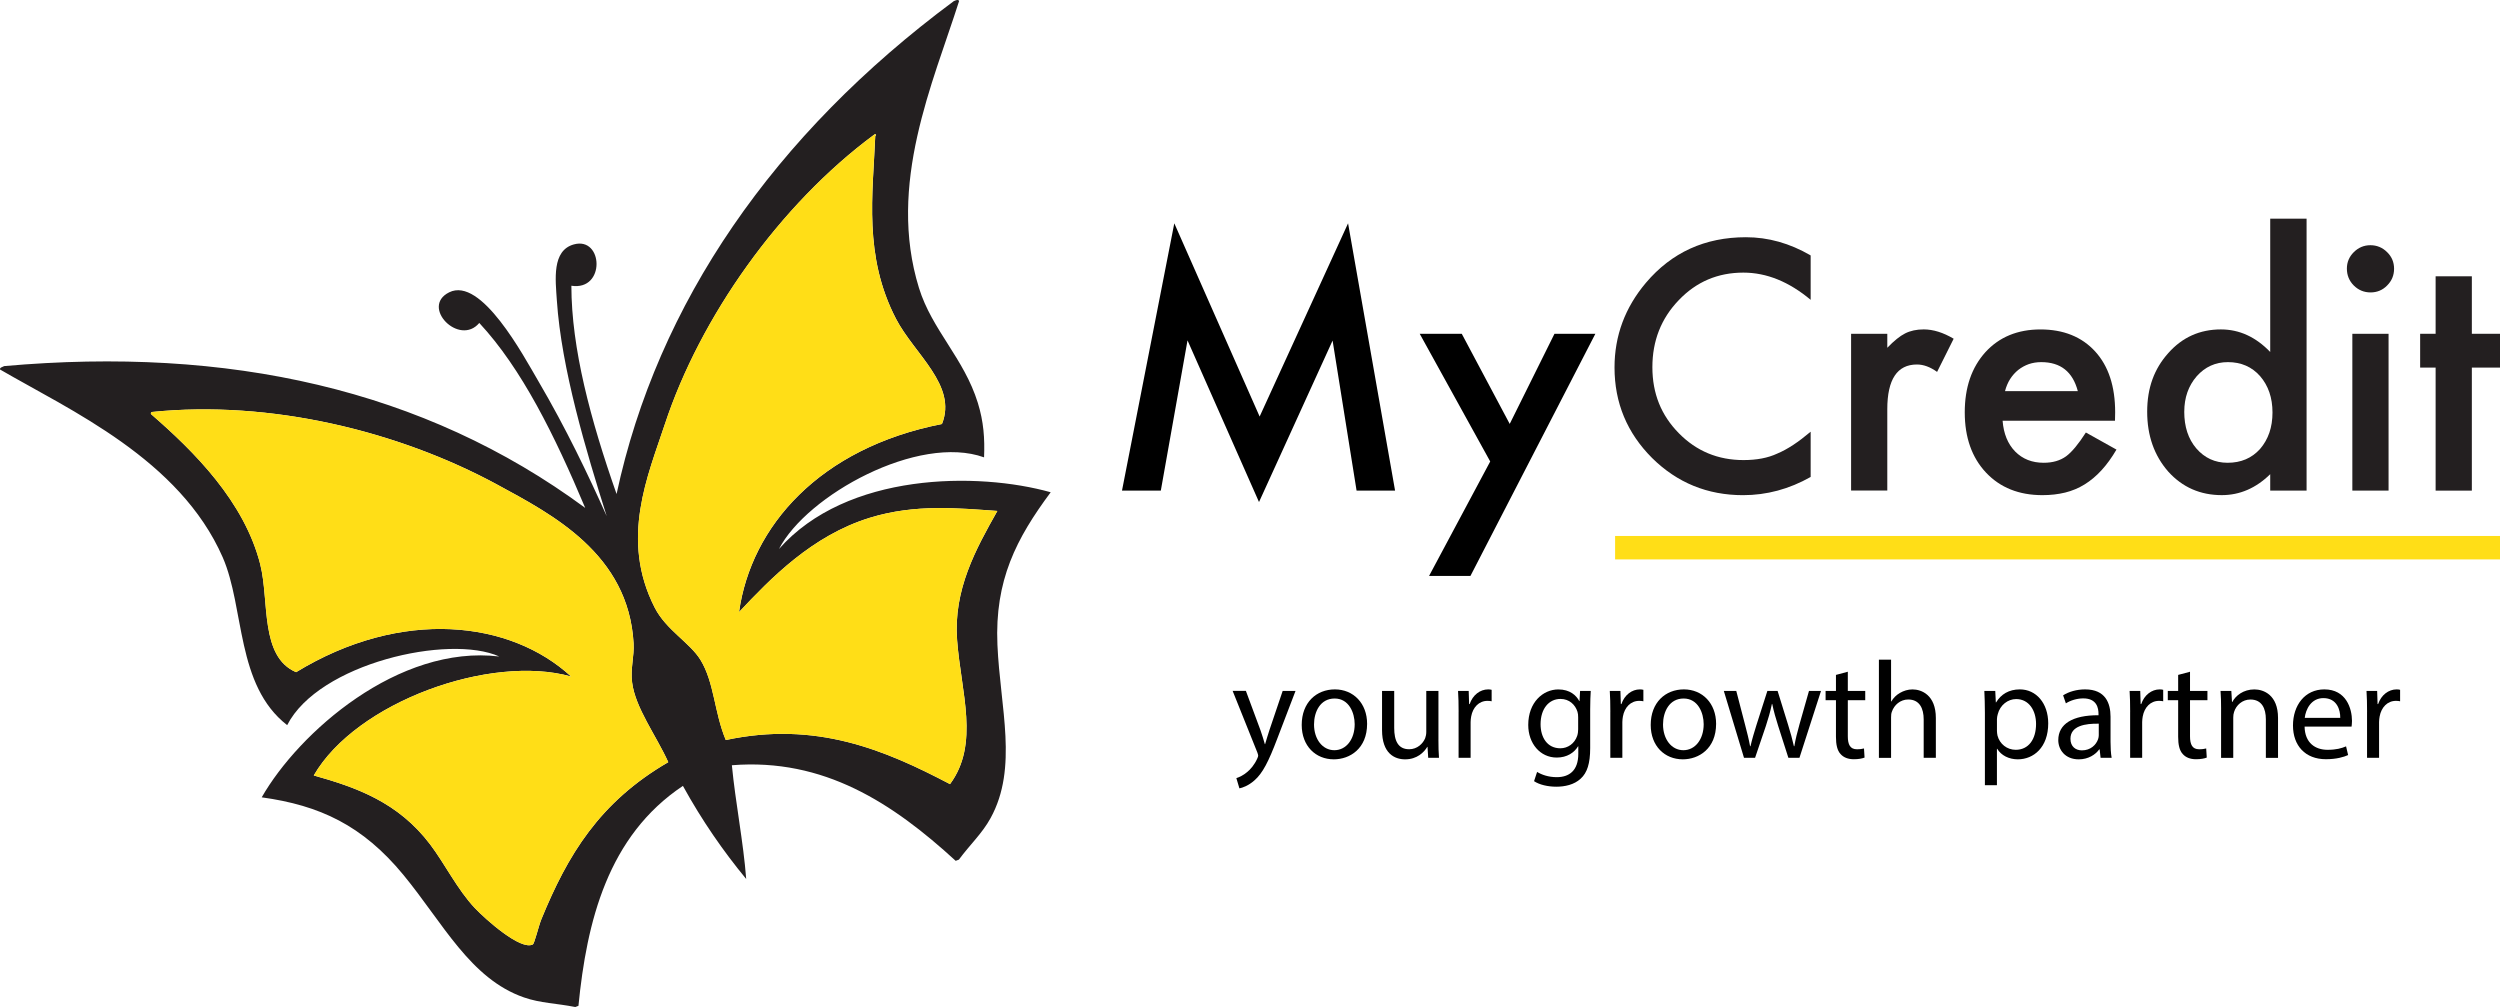 <svg xmlns="http://www.w3.org/2000/svg" id="Layer_2" data-name="Layer 2" viewBox="0 0 1066.34 429.53"><defs><style> .cls-1, .cls-2 { fill: #231f20; } .cls-1, .cls-3 { fill-rule: evenodd; } .cls-4 { fill: none; stroke: #ffde17; stroke-miterlimit: 10; stroke-width: 10px; } .cls-3 { fill: #ffde17; } </style></defs><g id="Layer_1-2" data-name="Layer 1"><g><g><path class="cls-1" d="m.02,157.61c-.21-.84,1.02-1.05,1.77-1.46,95.35-8.47,178.87,9.64,247.82,60.49-13.01-30.93-27.08-59.44-45.18-78.89-8.51,10.14-25.24-6.88-12.85-13.06,13.66-6.83,31.65,26.96,38.01,37.82,11.9,20.3,21.22,39.85,29.19,57.64-8.75-27.65-19.33-62.95-21.26-91.99-.58-8.81-2.22-21.29,7.24-23.91,12.57-3.48,13.61,19.89-1.05,17.63.03,26.77,8.16,57.14,19.28,88.84C280.42,129.34,330.06,57.4,406.79.51c.95-.43,1.88-.85,2.31-.1-11.11,34.97-30.79,78.15-17.13,122.4,5.52,17.89,19.23,30.03,25.11,49.03,2.49,8.05,2.99,15.19,2.66,23.24-27.96-10.09-75.63,16.13-87.48,39.09,28.9-32.81,84.89-32.93,115.9-24.2-14.69,19.78-23.91,37.53-22.72,65.07,1.16,26.83,8.91,52.36-2.91,73.89-3.6,6.58-8.7,11.22-13.53,17.73-.46.16-.91.34-1.36.52-26.91-24.66-56.22-43.9-95.47-40.78,1.53,15.95,4.91,32.73,6.11,48.51-9.68-11.72-18.76-24.76-26.99-39.7-32.04,21.36-41.03,57.88-44.56,93.81-.45.16-.9.34-1.36.51-8-1.6-14.82-1.62-21.91-4.1-22.85-7.94-34.53-31.76-51.38-52.24-17.42-21.16-35.73-29.68-60.45-33.1,15.81-27.65,58.32-65.25,101.33-60.07-21.43-9.66-77.07,2.97-90.47,29.28-21.95-17.05-18.07-50.01-27.5-71.59C76.64,195.87,29.98,175.03.02,157.61m111.03,83.31c3.86,15.37-.26,39.19,15.25,45.79,45.1-27.52,91.47-22,117.31,1.86-34.36-9.74-91.69,10.87-109.77,42.19,18.03,5.07,35.95,11.33,49.65,29.43,6.18,8.15,11.68,19.35,19.04,27.12,4.55,4.81,19.59,18.24,24.73,15.53.73-.38,2.45-7.79,3.68-10.81,11.17-27.27,24.7-49.88,54.1-66.94-5.09-11.27-14.06-23.13-15.42-33.99-.75-6.03.95-11.16.64-16.67-2.14-38.21-34.82-55.04-58.07-67.67-42.21-22.91-96.87-36.19-147.3-31.04-.41.2-.77.4-.42.95,18.25,15.83,39.82,37.24,46.6,64.25m172.54-60.04c-7.19,21.83-19.31,49.05-4.32,78.34,4.89,9.54,14.99,14.9,19.5,22.24,5.92,9.64,5.86,22.45,10.8,34.19,38.32-8.2,67.53,4.05,95.63,18.81,12.72-17.21,4.7-39.08,3.03-61.41-1.64-21.55,8.01-38.87,17.16-55.11-16.13-1.1-34.86-3.13-54.43,2.92-24.7,7.64-42.32,25.93-55.75,40.21,5.14-36.62,34.37-69.98,86.55-80.21,6.65-16.48-11.78-29.8-19.61-44.89-13.9-26.8-9.86-53.16-8.83-77.99.38-.14.55-.85-.27-.68-40.76,30.08-74.5,78.31-89.45,123.58"></path><path class="cls-3" d="m64.46,176.67c-.34-.53.02-.75.42-.95,50.43-5.15,105.08,8.14,147.29,31.04,23.27,12.63,55.94,29.46,58.07,67.66.32,5.52-1.38,10.65-.62,16.67,1.35,10.85,10.33,22.72,15.41,34-29.4,17.07-42.92,39.67-54.1,66.94-1.23,3.01-2.94,10.42-3.68,10.8-5.14,2.73-20.19-10.7-24.73-15.52-7.36-7.77-12.86-18.97-19.04-27.12-13.7-18.11-31.63-24.37-49.65-29.43,18.08-31.32,75.42-51.92,109.77-42.19-25.84-23.86-72.2-29.39-117.31-1.87-15.51-6.59-11.4-30.42-15.25-45.78-6.77-27.01-28.35-48.43-46.6-64.26"></path><path class="cls-3" d="m373.05,57.3c.83-.17.64.54.27.68-1.03,24.83-5.06,51.19,8.83,77.98,7.82,15.09,26.26,28.42,19.6,44.89-52.17,10.23-81.41,43.6-86.54,80.21,13.44-14.27,31.05-32.56,55.75-40.2,19.57-6.05,38.3-4.03,54.43-2.92-9.14,16.23-18.79,33.56-17.16,55.11,1.68,22.33,9.68,44.2-3.03,61.41-28.1-14.77-57.31-27.01-95.64-18.81-4.94-11.74-4.88-24.55-10.79-34.19-4.51-7.35-14.61-12.7-19.5-22.25-14.99-29.28-2.87-56.51,4.32-78.33,14.94-45.28,48.69-93.5,89.45-123.58"></path></g><g><line class="cls-4" x1="688.9" y1="233.61" x2="1066.34" y2="233.61"></line><polygon points="478.57 209.27 500.88 95.25 537.28 177.67 575 95.25 595.05 209.27 578.63 209.27 568.4 145.26 537.01 214.14 506.52 145.18 495.13 209.27 478.57 209.27"></polygon><polygon points="635.63 196.84 605.56 142.37 623.49 142.37 643.95 180.82 663.04 142.37 680.48 142.37 627.19 245.67 609.54 245.67 635.63 196.84"></polygon><path class="cls-2" d="m772.31,108.93v18.96c-9.25-7.74-18.81-11.61-28.7-11.61-10.9,0-20.08,3.91-27.55,11.74-7.51,7.79-11.26,17.32-11.26,28.59s3.75,20.51,11.26,28.15c7.51,7.66,16.72,11.48,27.62,11.48,5.62,0,10.4-.91,14.34-2.75,2.21-.91,4.49-2.17,6.85-3.71,2.36-1.56,4.84-3.45,7.44-5.64v19.3c-9.15,5.18-18.76,7.77-28.84,7.77-15.16,0-28.1-5.28-38.8-15.86-10.67-10.67-16.02-23.54-16.02-38.6,0-13.5,4.47-25.55,13.4-36.13,10.99-12.96,25.2-19.43,42.65-19.43,9.52,0,18.72,2.58,27.6,7.76"></path><path class="cls-2" d="m789.56,142.37h15.44v5.97c2.86-2.98,5.37-5,7.57-6.11,2.24-1.15,4.9-1.73,7.96-1.73,4.07,0,8.33,1.34,12.78,3.98l-7.07,14.15c-2.93-2.11-5.8-3.16-8.59-3.16-8.42,0-12.65,6.36-12.65,19.08v34.69h-15.44v-66.89Z"></path><path class="cls-2" d="m902.12,179.46h-47.94c.42,5.49,2.2,9.87,5.35,13.12,3.17,3.21,7.22,4.81,12.17,4.81,3.84,0,7.03-.93,9.55-2.75,2.48-1.83,5.29-5.21,8.45-10.16l13.05,7.29c-2.01,3.43-4.15,6.38-6.39,8.82-2.25,2.45-4.65,4.46-7.21,6.04-2.56,1.58-5.33,2.74-8.3,3.47-2.98.73-6.22,1.1-9.7,1.1-9.99,0-18-3.21-24.03-9.6-6.06-6.45-9.08-15.03-9.08-25.7s2.93-19.14,8.8-25.68c5.91-6.46,13.74-9.7,23.5-9.7s17.62,3.13,23.34,9.41c5.67,6.23,8.51,14.85,8.51,25.91l-.07,3.63Zm-15.86-12.64c-2.17-8.25-7.35-12.36-15.59-12.36-1.9,0-3.65.28-5.3.84-1.64.59-3.15,1.41-4.51,2.48-1.34,1.08-2.49,2.38-3.46,3.88-.96,1.51-1.69,3.24-2.19,5.16h31.05Z"></path><path class="cls-2" d="m968.33,93.27h15.51v116h-15.51v-7.01c-6.1,5.96-12.97,8.93-20.67,8.93-9.15,0-16.77-3.34-22.81-10.02-5.99-6.83-9-15.35-9-25.56s3.01-18.32,9-25c5.96-6.73,13.44-10.1,22.46-10.1,7.84,0,14.84,3.21,21.02,9.62v-56.87Zm-36.67,82.34c0,6.42,1.71,11.63,5.15,15.66,3.53,4.08,7.97,6.12,13.33,6.12,5.72,0,10.35-1.97,13.87-5.91,3.52-4.08,5.29-9.25,5.29-15.53s-1.77-11.44-5.29-15.52c-3.52-3.98-8.1-5.97-13.72-5.97-5.32,0-9.76,2.02-13.33,6.04-3.52,4.08-5.29,9.12-5.29,15.11"></path><path class="cls-2" d="m1001.03,114.55c0-2.7.98-5.04,2.94-6.99,1.98-1.97,4.34-2.97,7.09-2.97s5.16.99,7.14,2.97c1.96,1.91,2.96,4.27,2.96,7.07s-.99,5.17-2.96,7.14c-1.92,1.97-4.29,2.96-7.07,2.96s-5.18-.99-7.16-2.96c-1.96-1.97-2.94-4.36-2.94-7.22m17.78,94.72h-15.45v-66.89h15.45v66.89Z"></path><polygon class="cls-2" points="1054.33 156.79 1054.33 209.27 1038.88 209.27 1038.88 156.79 1032.28 156.79 1032.28 142.37 1038.88 142.37 1038.88 117.85 1054.33 117.85 1054.33 142.37 1066.34 142.37 1066.34 156.79 1054.33 156.79"></polygon><g><path d="m531.42,294.7l6.25,16.86c.65,1.89,1.36,4.13,1.83,5.84h.12c.53-1.71,1.12-3.89,1.83-5.96l5.66-16.74h5.48l-7.78,20.34c-3.71,9.79-6.25,14.8-9.79,17.86-2.54,2.24-5.07,3.12-6.37,3.36l-1.3-4.36c1.3-.41,3.01-1.24,4.54-2.54,1.42-1.12,3.18-3.12,4.36-5.78.24-.53.41-.94.41-1.24s-.12-.71-.35-1.36l-10.55-26.3h5.66Z"></path><path d="m583.12,308.73c0,10.55-7.31,15.15-14.21,15.15-7.72,0-13.68-5.66-13.68-14.68,0-9.55,6.25-15.15,14.15-15.15s13.74,5.95,13.74,14.68Zm-22.64.29c0,6.25,3.6,10.97,8.67,10.97s8.67-4.66,8.67-11.08c0-4.83-2.42-10.97-8.55-10.97s-8.79,5.66-8.79,11.08Z"></path><path d="m613.54,315.46c0,2.95.06,5.54.24,7.78h-4.6l-.29-4.66h-.12c-1.36,2.3-4.36,5.31-9.43,5.31-4.48,0-9.85-2.48-9.85-12.5v-16.69h5.19v15.8c0,5.42,1.65,9.08,6.37,9.08,3.48,0,5.9-2.42,6.84-4.72.29-.77.47-1.71.47-2.65v-17.51h5.19v20.75Z"></path><path d="m622.15,303.6c0-3.36-.06-6.25-.24-8.9h4.54l.18,5.6h.24c1.3-3.83,4.42-6.25,7.9-6.25.59,0,1,.06,1.47.18v4.89c-.53-.12-1.06-.18-1.77-.18-3.66,0-6.25,2.77-6.96,6.66-.12.71-.24,1.53-.24,2.42v15.21h-5.13v-19.63Z"></path><path d="m678.51,294.7c-.12,2.06-.24,4.36-.24,7.84v16.57c0,6.54-1.3,10.55-4.07,13.03-2.77,2.59-6.78,3.42-10.38,3.42s-7.19-.83-9.49-2.36l1.3-3.95c1.89,1.18,4.83,2.24,8.37,2.24,5.31,0,9.2-2.77,9.2-9.96v-3.18h-.12c-1.59,2.65-4.66,4.78-9.08,4.78-7.07,0-12.15-6.01-12.15-13.91,0-9.67,6.31-15.15,12.85-15.15,4.95,0,7.67,2.59,8.9,4.95h.12l.24-4.3h4.54Zm-5.37,11.26c0-.88-.06-1.65-.29-2.36-.94-3.01-3.48-5.48-7.25-5.48-4.95,0-8.49,4.19-8.49,10.79,0,5.6,2.83,10.26,8.43,10.26,3.18,0,6.07-2,7.19-5.31.29-.88.41-1.89.41-2.77v-5.13Z"></path><path d="m686.87,303.6c0-3.36-.06-6.25-.24-8.9h4.54l.18,5.6h.24c1.3-3.83,4.42-6.25,7.9-6.25.59,0,1,.06,1.47.18v4.89c-.53-.12-1.06-.18-1.77-.18-3.66,0-6.25,2.77-6.96,6.66-.12.71-.24,1.53-.24,2.42v15.21h-5.13v-19.63Z"></path><path d="m731.98,308.73c0,10.55-7.31,15.15-14.21,15.15-7.72,0-13.68-5.66-13.68-14.68,0-9.55,6.25-15.15,14.15-15.15s13.74,5.95,13.74,14.68Zm-22.64.29c0,6.25,3.6,10.97,8.67,10.97s8.67-4.66,8.67-11.08c0-4.83-2.42-10.97-8.55-10.97s-8.79,5.66-8.79,11.08Z"></path><path d="m740.58,294.7l3.77,14.5c.83,3.18,1.59,6.13,2.12,9.08h.18c.65-2.89,1.59-5.96,2.54-9.02l4.66-14.56h4.36l4.42,14.27c1.06,3.42,1.89,6.43,2.54,9.32h.18c.47-2.89,1.24-5.9,2.18-9.26l4.07-14.33h5.13l-9.2,28.54h-4.72l-4.36-13.62c-1-3.18-1.83-6.01-2.54-9.37h-.12c-.71,3.42-1.59,6.37-2.59,9.43l-4.6,13.56h-4.72l-8.61-28.54h5.31Z"></path><path d="m788.16,286.51v8.2h7.43v3.95h-7.43v15.39c0,3.54,1,5.54,3.89,5.54,1.36,0,2.36-.18,3.01-.35l.24,3.89c-1,.41-2.59.71-4.6.71-2.42,0-4.36-.77-5.6-2.18-1.47-1.53-2-4.07-2-7.43v-15.57h-4.42v-3.95h4.42v-6.84l5.07-1.36Z"></path><path d="m801.42,281.38h5.19v17.81h.12c.83-1.47,2.12-2.77,3.71-3.66,1.53-.88,3.36-1.47,5.31-1.47,3.83,0,9.96,2.36,9.96,12.2v16.98h-5.19v-16.39c0-4.6-1.71-8.49-6.6-8.49-3.36,0-6.01,2.36-6.96,5.19-.29.71-.35,1.47-.35,2.48v17.22h-5.19v-41.86Z"></path><path d="m846.63,304.02c0-3.66-.12-6.6-.24-9.32h4.66l.24,4.89h.12c2.12-3.48,5.48-5.54,10.14-5.54,6.9,0,12.09,5.84,12.09,14.5,0,10.26-6.25,15.33-12.97,15.33-3.77,0-7.08-1.65-8.79-4.48h-.12v15.51h-5.13v-30.89Zm5.13,7.61c0,.77.12,1.47.24,2.12.94,3.6,4.07,6.07,7.78,6.07,5.48,0,8.67-4.48,8.67-11.03,0-5.72-3.01-10.61-8.49-10.61-3.54,0-6.84,2.54-7.84,6.43-.18.65-.35,1.42-.35,2.12v4.89Z"></path><path d="m895.98,323.24l-.41-3.6h-.18c-1.59,2.24-4.66,4.25-8.73,4.25-5.78,0-8.73-4.07-8.73-8.2,0-6.9,6.13-10.67,17.16-10.61v-.59c0-2.36-.65-6.6-6.49-6.6-2.65,0-5.42.83-7.43,2.12l-1.18-3.42c2.36-1.53,5.78-2.54,9.38-2.54,8.73,0,10.85,5.95,10.85,11.67v10.67c0,2.48.12,4.89.47,6.84h-4.72Zm-.77-14.56c-5.66-.12-12.09.88-12.09,6.43,0,3.36,2.24,4.95,4.89,4.95,3.71,0,6.07-2.36,6.9-4.78.18-.53.29-1.12.29-1.65v-4.95Z"></path><path d="m908.59,303.6c0-3.36-.06-6.25-.24-8.9h4.54l.18,5.6h.24c1.3-3.83,4.42-6.25,7.9-6.25.59,0,1,.06,1.47.18v4.89c-.53-.12-1.06-.18-1.77-.18-3.66,0-6.25,2.77-6.96,6.66-.12.71-.24,1.53-.24,2.42v15.21h-5.13v-19.63Z"></path><path d="m934.12,286.51v8.2h7.43v3.95h-7.43v15.39c0,3.54,1,5.54,3.89,5.54,1.36,0,2.36-.18,3.01-.35l.24,3.89c-1,.41-2.59.71-4.6.71-2.42,0-4.36-.77-5.6-2.18-1.47-1.53-2-4.07-2-7.43v-15.57h-4.42v-3.95h4.42v-6.84l5.07-1.36Z"></path><path d="m947.38,302.43c0-2.95-.06-5.37-.24-7.72h4.6l.29,4.72h.12c1.42-2.71,4.72-5.37,9.43-5.37,3.95,0,10.08,2.36,10.08,12.15v17.04h-5.19v-16.45c0-4.6-1.71-8.43-6.6-8.43-3.42,0-6.07,2.42-6.96,5.31-.24.65-.35,1.53-.35,2.42v17.16h-5.19v-20.81Z"></path><path d="m982.99,309.91c.12,7.02,4.6,9.91,9.79,9.91,3.71,0,5.96-.65,7.9-1.47l.88,3.71c-1.83.83-4.95,1.77-9.49,1.77-8.79,0-14.03-5.78-14.03-14.39s5.07-15.39,13.38-15.39c9.32,0,11.79,8.2,11.79,13.44,0,1.06-.12,1.89-.18,2.42h-20.05Zm15.21-3.71c.06-3.3-1.36-8.43-7.19-8.43-5.25,0-7.55,4.83-7.96,8.43h15.15Z"></path><path d="m1009.64,303.6c0-3.36-.06-6.25-.24-8.9h4.54l.18,5.6h.24c1.3-3.83,4.42-6.25,7.9-6.25.59,0,1,.06,1.47.18v4.89c-.53-.12-1.06-.18-1.77-.18-3.66,0-6.25,2.77-6.96,6.66-.12.71-.24,1.53-.24,2.42v15.21h-5.13v-19.63Z"></path></g></g></g></g></svg>